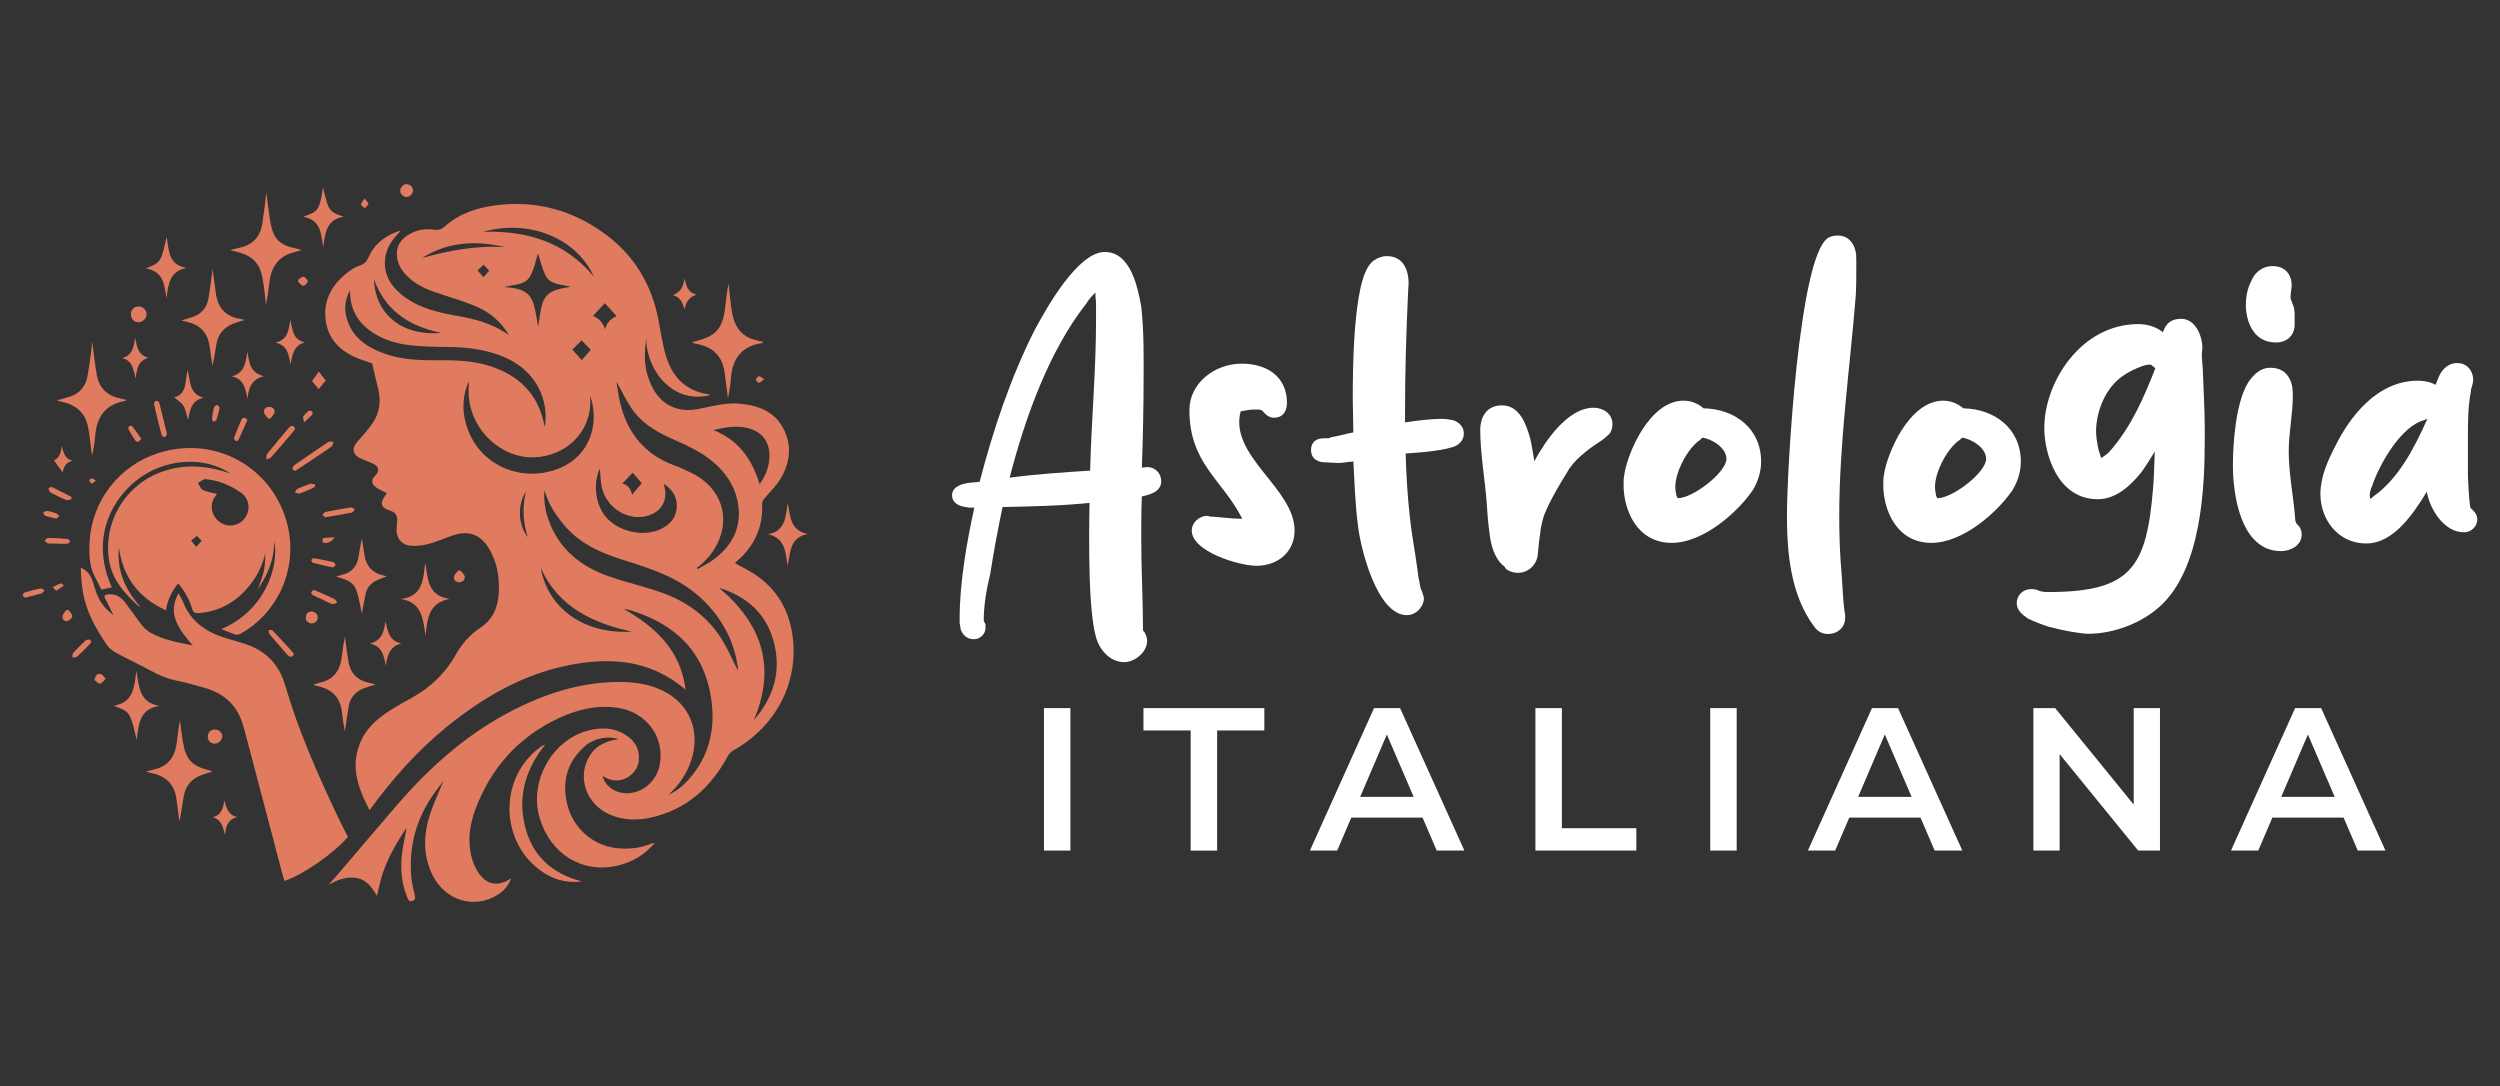 <?xml version="1.0" encoding="utf-8"?>
<!-- Generator: Adobe Illustrator 16.0.0, SVG Export Plug-In . SVG Version: 6.00 Build 0)  -->
<!DOCTYPE svg PUBLIC "-//W3C//DTD SVG 1.1//EN" "http://www.w3.org/Graphics/SVG/1.1/DTD/svg11.dtd">
<svg version="1.1" id="Calque_1" xmlns="http://www.w3.org/2000/svg" xmlns:xlink="http://www.w3.org/1999/xlink" x="0px" y="0px"
	 width="238.667px" height="103.684px" viewBox="-25.167 -32.054 238.667 103.684"
	 enable-background="new -25.167 -32.054 238.667 103.684" xml:space="preserve">
<rect x="-25.167" y="-32.054" width="238.667" height="103.684" fill="#333333" stroke="none"/>
<g>
	<g>
		<path fill="#E17B60" d="M38.646,43.825c0.782-0.35,1.432-0.89,1.992-1.528c1.844-2.109,2.467-4.611,2.135-7.322
			c-0.568-4.662-3.36-7.431-7.739-8.763c-0.208-0.064-0.42-0.118-0.663-0.141c3.053,1.742,5.448,3.972,5.912,7.715
			c-3.365-2.884-7.233-3.141-11.308-2.304c-4.349,0.896-8.051,3.074-11.46,5.828c-2.834,2.291-5.218,4.997-7.401,7.974
			c-1.16-2.193-1.924-4.391-0.731-6.786c0.672-1.348,1.836-2.229,3.1-2.986c0.53-0.315,1.066-0.62,1.604-0.916
			c1.802-0.989,3.247-2.34,4.252-4.146c0.586-1.052,1.374-1.931,2.38-2.598c1.169-0.775,1.648-1.91,1.726-3.259
			c0.091-1.533-0.146-2.995-0.958-4.326c-0.766-1.257-1.882-1.693-3.28-1.252c-0.829,0.262-1.622,0.64-2.458,0.859
			c-0.58,0.153-1.219,0.231-1.809,0.156c-0.854-0.104-1.31-0.814-1.246-1.68c0.022-0.267,0.063-0.535,0.06-0.801
			c-0.004-0.424-0.2-0.697-0.63-0.834c-0.947-0.304-1.063-0.711-0.472-1.523c0.045-0.062,0.089-0.126,0.114-0.164
			c-0.372-0.196-0.764-0.338-1.07-0.583c-0.442-0.352-0.424-0.694-0.032-1.1c0.414-0.432,0.369-0.833-0.162-1.106
			c-0.364-0.188-0.761-0.306-1.136-0.473c-0.907-0.406-1.009-1.008-0.344-1.735c0.479-0.523,0.944-1.063,1.35-1.643
			c0.726-1.032,0.854-2.182,0.548-3.396c-0.193-0.764-0.368-1.532-0.563-2.358C9.973,2.501,9.51,2.359,9.059,2.18
			C7.428,1.536,6.234,0.453,5.948-1.339C5.639-3.266,6.451-4.794,7.934-5.981c0.377-0.302,0.811-0.58,1.264-0.727
			c0.445-0.145,0.646-0.403,0.826-0.797c0.59-1.319,1.636-2.111,3.079-2.549c-0.331,0.392-0.636,0.691-0.867,1.038
			c-1.027,1.523-0.851,3.327,0.438,4.636c1.223,1.242,2.777,1.834,4.433,2.209c0.737,0.167,1.49,0.277,2.229,0.437
			c1.421,0.305,2.79,0.746,4.096,1.682c-0.812-1.349-1.879-2.215-3.181-2.761c-1.044-0.438-2.135-0.774-3.217-1.124
			c-1.119-0.361-2.218-0.759-3.113-1.555c-0.718-0.641-1.232-1.399-1.196-2.422c0.026-0.812,0.477-1.347,1.13-1.746
			c0.762-0.464,1.601-0.593,2.465-0.461c0.422,0.064,0.695-0.07,1-0.338c1.443-1.276,3.205-1.806,5.067-2.021
			c3.733-0.428,7.123,0.517,10.146,2.716c2.836,2.063,4.53,4.87,5.175,8.32c0.217,1.162,0.382,2.343,0.732,3.467
			c0.604,1.937,1.882,3.222,3.966,3.553c0.076,0.011,0.147,0.04,0.258,0.073c-3.51,0.949-6.142-2.279-6.137-5.434
			c-0.032,0.33-0.068,0.66-0.098,0.99c-0.116,1.221,0.057,2.395,0.58,3.51c0.867,1.85,2.44,2.661,4.458,2.281
			c1.315-0.249,2.61-0.637,3.975-0.513c1.846,0.167,3.439,0.776,4.279,2.575c0.742,1.592,0.484,3.165-0.385,4.618
			c-0.408,0.681-1.018,1.24-1.522,1.863c-0.108,0.132-0.229,0.314-0.223,0.466c0.108,2.301-0.766,4.154-2.525,5.609
			c-0.021,0.019-0.027,0.055-0.052,0.105c0.601,0.333,1.227,0.631,1.801,1.004c2.179,1.414,3.378,3.481,3.695,6.014
			c0.56,4.471-1.656,8.61-5.69,10.861c-0.202,0.11-0.386,0.313-0.497,0.52c-1.623,2.99-3.939,5.118-7.338,5.875
			c-1.3,0.288-2.607,0.271-3.866-0.253c-2.41-0.998-3.3-3.804-1.854-5.845c0.535-0.753,1.409-1.217,2.596-1.379
			c-0.905-0.351-2.295-0.103-3.125,0.609c-1.811,1.556-2.305,3.531-1.701,5.785c0.577,2.145,2.428,3.714,4.535,3.985
			c1.238,0.162,2.422,0.026,3.572-0.451c0.036-0.018,0.085-0.008,0.192-0.016c-0.982,1.145-2.167,1.842-3.576,2.162
			c-3.354,0.764-6.394-1.119-7.413-4.582c-0.992-3.361,1.066-7.242,4.422-8.259c1.329-0.4,2.663-0.396,3.874,0.411
			c0.814,0.543,1.259,1.303,1.184,2.324c-0.112,1.458-1.717,2.396-3.046,1.766c-0.14-0.064-0.273-0.143-0.417-0.223
			c0.226,0.917,1.085,1.574,2.125,1.642c1.561,0.099,3.005-1.059,3.32-2.665c0.53-2.702-1.276-5.124-4.094-5.502
			c-1.967-0.269-3.822,0.198-5.566,1.015c-3.861,1.811-6.496,4.793-7.963,8.786c-0.501,1.365-0.691,2.805-0.39,4.246
			c0.127,0.6,0.386,1.209,0.724,1.723c0.771,1.174,1.917,1.35,3.117,0.514c-0.259,0.737-0.724,1.227-1.315,1.597
			c-2.184,1.366-4.947,0.55-6.156-1.822c-0.972-1.906-0.915-3.886-0.282-5.856c0.343-1.071,0.834-2.097,1.298-3.235
			c-0.293,0.397-0.536,0.727-0.78,1.056c-1.807,2.442-2.57,5.185-2.295,8.205c0.052,0.563,0.194,1.116,0.32,1.67
			c0.06,0.257,0.096,0.456-0.22,0.564c-0.315,0.107-0.394-0.113-0.479-0.315c-0.641-1.536-0.705-3.131-0.438-4.75
			c0.104-0.636,0.266-1.26,0.346-1.932c-0.411,0.671-0.854,1.32-1.223,2.014c-0.37,0.696-0.719,1.413-0.98,2.154
			c-0.265,0.75-0.411,1.544-0.614,2.333c-0.456-0.773-0.967-1.544-1.962-1.705c-0.958-0.157-1.804,0.179-2.645,0.644
			c0.25-0.278,0.505-0.555,0.749-0.84c1.928-2.26,3.843-4.53,5.783-6.776c3.221-3.73,6.864-6.945,11.303-9.163
			c3.264-1.63,6.686-2.669,10.376-2.57c1.287,0.036,2.549,0.262,3.716,0.839c2.558,1.255,3.606,3.893,2.672,6.679
			C40.38,41.849,39.647,42.918,38.646,43.825z M41.351,22.169c0.031,0.033,0.062,0.066,0.091,0.098
			c0.527-0.311,1.088-0.576,1.571-0.941c1.877-1.421,2.722-3.271,2.211-5.637c-0.326-1.5-1.169-2.669-2.316-3.649
			c-1.233-1.056-2.714-1.658-4.166-2.316c-1.447-0.657-2.761-1.497-3.652-2.841c-0.524-0.793-0.936-1.661-1.411-2.515
			c0.112,0.654,0.191,1.324,0.342,1.976c0.673,2.894,2.314,4.963,5.149,6.016c0.591,0.221,1.167,0.484,1.733,0.763
			c2.7,1.337,3.704,4.11,2.419,6.713C42.859,20.766,42.189,21.542,41.351,22.169z M45.28,31.968c0.008-0.658-0.34-2.148-0.838-3.229
			c-1.233-2.671-3.265-4.576-5.884-5.802c-1.464-0.688-3.038-1.149-4.583-1.651c-2.051-0.663-3.934-1.571-5.338-3.27
			c-0.805-0.977-1.481-2.028-1.826-3.272c-0.077,0.942,0.049,1.847,0.351,2.729c0.972,2.847,3.067,4.537,5.801,5.496
			c1.665,0.584,3.4,0.97,5.065,1.56c2.318,0.825,4.269,2.218,5.619,4.305C44.32,29.882,44.806,31.047,45.28,31.968z M26.825,8.71
			c0.028-0.183,0.071-0.364,0.082-0.549c0.179-2.637-1.301-4.957-3.786-6.057c-1.774-0.789-3.626-1.022-5.542-1.035
			c-1.31-0.009-2.627-0.038-3.921-0.207c-0.877-0.117-1.777-0.381-2.566-0.779c-1.777-0.896-2.88-2.307-2.838-4.425
			C7.7-3.362,7.653-2.341,8.047-1.314c0.635,1.662,1.995,2.503,3.589,3.054c1.656,0.572,3.375,0.612,5.101,0.599
			c1.837-0.016,3.665,0.063,5.412,0.742C24.746,4.091,26.352,5.902,26.825,8.71z M31.184,5.738c0,0.111-0.004,0.221,0.001,0.331
			c0.127,3.121-2.331,5.429-5.345,5.534c-3.096,0.109-5.915-2.464-6.239-5.666c-0.056-0.527-0.009-1.065-0.009-1.598
			c-0.565,1.261-0.654,2.558-0.331,3.854c1.06,4.23,5.487,6.003,9.166,4.375C31.125,11.372,32.095,8.415,31.184,5.738z
			 M32.097,12.681c0.046-0.046,0.017-0.029,0.004-0.002c-0.734,1.552-0.38,3.723,0.79,4.855c1.342,1.3,3.634,1.684,5.186,0.84
			c0.827-0.45,1.358-1.123,1.367-2.117c0.007-0.917-0.43-1.578-1.239-2.128c0.034,0.154,0.048,0.227,0.064,0.296
			c0.309,1.316-0.286,2.356-1.577,2.751c-1.776,0.544-3.821-0.607-4.363-2.527C32.147,14.003,32.164,13.301,32.097,12.681z
			 M46.797,36.695c1.902-2.179,2.672-4.692,1.884-7.553c-0.734-2.65-2.555-4.256-5.209-5.086
			C47.608,27.53,48.942,31.655,46.797,36.695z M42.937,9c2.441,0.978,3.695,2.818,4.416,5.171c0.52-0.721,0.821-1.45,0.911-2.266
			c0.194-1.75-0.688-2.899-2.417-3.169C44.907,8.589,44.003,8.754,42.937,9z M26.198-7.871c-0.189,0.578-0.345,1.458-0.758,2.196
			c-0.473,0.847-1.515,0.76-2.476,1.023c0.283,0.026,0.426,0.032,0.565,0.051c1.57,0.201,2.12,0.712,2.419,2.257
			c0.087,0.447,0.161,0.899,0.261,1.479c0.088-0.549,0.158-0.968,0.22-1.389c0.206-1.374,0.663-1.934,1.836-2.222
			c0.303-0.075,0.612-0.118,1.06-0.2c-0.93-0.25-1.929-0.189-2.371-1.016C26.555-6.437,26.387-7.306,26.198-7.871z M35.162,28.249
			c-3.734-0.816-6.983-2.329-8.699-6.053C27.07,25.701,30.218,28.526,35.162,28.249z M31.542-5.63
			c-1.834-3.965-6.499-5.452-10.568-4.299C25.143-10.035,28.751-8.984,31.542-5.63z M16.926-0.273
			c-3.059-0.663-5.312-2.123-6.391-5.121C10.616-2.227,13.058,0.063,16.926-0.273z M23.022-8.47
			c-2.766-0.647-5.427-0.512-7.902,1.05C17.704-8.154,20.322-8.623,23.022-8.47z M32.598-0.621c0.156-0.676,0.625-1.036,1.098-1.253
			C33.3-2.313,32.905-2.75,32.579-3.114c-0.338,0.365-0.737,0.796-1.139,1.23C31.966-1.7,32.387-1.292,32.598-0.621z M35.234,13.072
			c-0.307,0.323-0.646,0.68-0.991,1.044c0.559,0.093,0.817,0.573,0.941,1.048c0.327-0.389,0.654-0.778,0.917-1.089
			C35.818,13.751,35.504,13.384,35.234,13.072z M30.375,2.326c0.256-0.292,0.586-0.673,0.854-0.982
			c-0.278-0.288-0.606-0.63-0.867-0.902c-0.288,0.284-0.625,0.613-0.893,0.88C29.747,1.627,30.091,2.01,30.375,2.326z
			 M25.049,14.868c-0.832,1.264-0.773,3.158,0.172,4.362C24.732,17.721,24.693,16.297,25.049,14.868z M20.425-6.24
			c0.202,0.235,0.389,0.453,0.561,0.652c0.165-0.188,0.362-0.413,0.55-0.626c-0.193-0.208-0.381-0.409-0.535-0.576
			C20.805-6.6,20.604-6.411,20.425-6.24z"/>
		<path fill="#E17B60" d="M-4.048,28.004c4.086-1.692,5.567-5.873,5.066-8.462c0.018,1.711-0.583,3.214-1.563,4.641
			c0.201-0.593,0.433-1.127,0.559-1.686c0.127-0.561,0.144-1.146,0.14-1.735c-0.273,1.252-0.854,2.337-1.676,3.295
			c-1.241,1.449-2.794,2.283-4.713,2.421c-0.321,0.022-0.475-0.047-0.573-0.375c-0.271-0.898-0.704-1.715-1.347-2.46
			c-0.621,0.759-1.022,1.58-1.17,2.571c-2.649-1.209-4.126-3.228-4.506-6.068c-0.124,1.896,0.251,3.661,2.076,5.766
			c-0.076-0.048-0.164-0.086-0.229-0.146c-1.283-1.159-2.427-2.416-2.748-4.2c-0.637-3.561,1.344-7.109,4.698-8.458
			c2.071-0.833,4.156-0.782,6.261-0.15c0.158,0.048,0.317,0.104,0.607,0.2c-2.535-1.739-6.402-1.446-9.064,0.72
			c-2.529,2.059-4.231,5.779-2.261,10.144c-0.36,0.077-0.722,0.155-0.994,0.215c-0.336-0.718-0.795-1.409-0.983-2.166
			c-0.188-0.783-0.192-1.633-0.146-2.446c0.229-3.939,2.899-7.3,6.667-8.46c5.594-1.722,11.245,1.679,12.339,7.425
			c0.739,3.896-1.099,7.879-4.549,9.83c-0.139,0.079-0.339,0.153-0.477,0.112C-3.094,28.393-3.537,28.199-4.048,28.004z
			 M-4.437,15.104c-0.083,0.116-0.233,0.275-0.33,0.46c-0.417,0.81-0.104,1.819,0.699,2.301c0.768,0.46,1.743,0.265,2.275-0.458
			c0.557-0.754,0.46-1.828-0.344-2.406c-1.001-0.724-2.15-1.19-3.392-1.313c-0.233-0.024-0.495,0.234-0.743,0.363
			c0.154,0.231,0.255,0.576,0.47,0.674C-5.372,14.924-4.881,14.99-4.437,15.104z M-6.422,20.151c0.184-0.21,0.423-0.479,0.66-0.749
			c-0.045,0.06-0.091,0.119-0.135,0.179c-0.233-0.237-0.466-0.474-0.699-0.711c0.131,0.036,0.262,0.073,0.393,0.109
			c-0.257,0.204-0.514,0.406-0.77,0.61C-7,19.529-7.029,19.469-7.056,19.41C-6.833,19.673-6.609,19.933-6.422,20.151z"/>
		<path fill="#E17B60" d="M-8.125,24.587c0.154,0.287,0.322,0.539,0.429,0.813c0.743,1.902,2.233,2.913,4.107,3.472
			c0.604,0.179,1.212,0.353,1.812,0.545c1.972,0.631,3.257,1.968,3.829,3.936c1.263,4.353,3.095,8.475,5.026,12.559
			c0.311,0.653,0.648,1.293,0.965,1.926c-1.298,1.55-4.335,3.664-6.055,4.205c-0.056-0.184-0.117-0.371-0.168-0.559
			c-1.216-4.61-2.43-9.223-3.646-13.835c-0.036-0.134-0.088-0.269-0.126-0.407c-0.513-1.919-1.784-3.08-3.652-3.622
			c-0.94-0.273-1.886-0.535-2.843-0.73c-0.884-0.18-1.666-0.556-2.447-0.98c-1.039-0.567-2.118-1.054-3.154-1.623
			c-0.356-0.193-0.717-0.469-0.94-0.801c-1.043-1.554-1.965-3.176-2.268-5.061c-0.122-0.745-0.175-1.502-0.2-2.292
			c0.445,0.2,0.788,0.5,0.983,0.931c0.163,0.357,0.279,0.737,0.388,1.116c0.286,0.992,0.819,1.812,1.742,2.478
			c-0.232-0.472-0.447-0.952-0.703-1.41c-0.239-0.427-0.193-0.537,0.302-0.566c0.688-0.043,1.174,0.315,1.561,0.827
			c0.542,0.717,1.05,1.463,1.606,2.168c0.208,0.266,0.481,0.502,0.774,0.668c1.241,0.688,2.618,0.941,4.051,1.22
			C-8.633,27.489-8.993,26.19-8.125,24.587z"/>
		<path fill="#E17B60" d="M30.383,52.093c-1.513,0.196-2.844-0.2-4.047-1.107c-3.856-2.909-3.811-8.898,0.099-11.729
			c0.131-0.097,0.281-0.171,0.443-0.225c-1.802,2.267-2.618,4.778-1.959,7.648C25.593,49.632,27.51,51.35,30.383,52.093z"/>
		<path fill="#E17B60" d="M47.668,0.687c-2.046,0.265-2.937,1.518-3.062,3.453c-0.037,0.604-0.152,1.204-0.275,1.796
			c-0.106-0.805-0.21-1.611-0.32-2.417c-0.21-1.562-1.116-2.452-2.65-2.737c-0.138-0.026-0.273-0.07-0.475-0.125
			c0.131-0.058,0.214-0.11,0.303-0.129c1.965-0.454,2.642-1.21,2.874-3.221c0.088-0.767,0.177-1.534,0.322-2.304
			C44.47-4.232,44.54-3.464,44.643-2.7c0.104,0.787,0.277,1.555,0.794,2.196c0.453,0.557,1.068,0.818,1.744,0.975
			c0.147,0.034,0.293,0.065,0.442,0.099C47.638,0.61,47.653,0.648,47.668,0.687z"/>
		<path fill="#E17B60" d="M-16.366,0.544c0.156,1.158,0.262,2.178,0.438,3.185c0.229,1.301,1.047,2.042,2.336,2.279
			c0.108,0.019,0.218,0.045,0.324,0.071c0.045,0.011,0.088,0.031,0.186,0.064c-0.093,0.043-0.145,0.082-0.204,0.092
			c-1.841,0.34-2.653,1.533-2.791,3.313c-0.05,0.638-0.162,1.271-0.306,1.912c-0.082-0.662-0.16-1.323-0.246-1.985
			c-0.03-0.235-0.077-0.467-0.12-0.7c-0.25-1.399-1.135-2.164-2.479-2.465c-0.124-0.028-0.245-0.059-0.367-0.091
			c-0.027-0.009-0.05-0.036-0.094-0.067c0.384-0.11,0.757-0.208,1.125-0.317c0.969-0.29,1.553-0.951,1.741-1.932
			c0.156-0.82,0.255-1.651,0.373-2.478C-16.417,1.179-16.401,0.93-16.366,0.544z"/>
		<path fill="#E17B60" d="M-3.208-8.185c0.385-0.094,0.655-0.167,0.929-0.226c1.245-0.265,1.955-1.042,2.149-2.279
			c0.157-0.996,0.268-2,0.395-2.978c0.113,0.863,0.205,1.751,0.345,2.633c0.292,1.808,0.845,2.371,2.622,2.736
			c0.107,0.021,0.21,0.06,0.397,0.115C3.307-8.089,3.067-8.011,2.824-7.947c-1.54,0.415-2.146,1.535-2.298,3.009
			C0.457-4.284,0.365-3.633,0.222-2.97c-0.053-0.493-0.1-0.987-0.164-1.479C0.001-4.87-0.061-5.294-0.148-5.711
			c-0.244-1.157-0.944-1.896-2.086-2.213C-2.518-8.003-2.804-8.076-3.208-8.185z"/>
		<path fill="#E17B60" d="M-8.049,46.287c-0.092-0.702-0.178-1.402-0.279-2.104c-0.195-1.352-0.985-2.138-2.309-2.418
			c-0.154-0.029-0.305-0.075-0.581-0.144c0.318-0.094,0.519-0.168,0.725-0.212c1.362-0.288,2.021-1.193,2.193-2.514
			c0.093-0.728,0.174-1.456,0.313-2.181c0.088,0.662,0.165,1.326,0.27,1.986c0.281,1.766,0.866,2.39,2.588,2.801
			c0.057,0.017,0.109,0.046,0.237,0.103c-0.36,0.112-0.647,0.204-0.936,0.298c-1.005,0.331-1.615,1.013-1.801,2.058
			c-0.134,0.771-0.251,1.548-0.377,2.319C-8.019,46.282-8.033,46.285-8.049,46.287z"/>
		<path fill="#E17B60" d="M-4.871-6.376c0.117,0.864,0.209,1.662,0.332,2.457c0.206,1.306,0.965,2.085,2.279,2.306
			c0.107,0.018,0.21,0.048,0.458,0.104c-0.331,0.101-0.53,0.163-0.733,0.223C-3.631-0.964-4.34-0.284-4.522,0.877
			c-0.104,0.67-0.212,1.34-0.364,2.025c-0.032-0.234-0.065-0.469-0.097-0.703c-0.059-0.407-0.117-0.813-0.177-1.218
			c-0.183-1.252-0.892-2.02-2.125-2.301c-0.149-0.035-0.294-0.078-0.558-0.148c0.397-0.12,0.689-0.203,0.981-0.294
			c0.9-0.28,1.44-0.891,1.602-1.813c0.12-0.683,0.199-1.374,0.294-2.06C-4.933-5.865-4.905-6.093-4.871-6.376z"/>
		<path fill="#E17B60" d="M10.698,33.291c-0.461,0.146-0.777,0.232-1.083,0.347C8.798,33.944,8.27,34.51,8.12,35.385
			c-0.135,0.791-0.245,1.587-0.369,2.394c-0.089-0.592-0.205-1.186-0.265-1.78c-0.146-1.484-0.982-2.303-2.411-2.569
			c-0.078-0.014-0.155-0.033-0.229-0.06c-0.026-0.008-0.04-0.045-0.076-0.084c0.245-0.071,0.479-0.139,0.715-0.198
			c1.222-0.3,1.797-1.145,1.958-2.332c0.094-0.67,0.175-1.343,0.336-2.029c0.016,0.169,0.026,0.34,0.049,0.507
			c0.093,0.657,0.167,1.315,0.289,1.966c0.204,1.078,0.881,1.709,1.946,1.937C10.237,33.172,10.402,33.218,10.698,33.291z"/>
		<path fill="#E17B60" d="M9.38,26.528c-0.156-0.691-0.273-1.473-0.517-2.214c-0.273-0.823-1.045-1.081-1.946-1.313
			c0.266-0.086,0.396-0.142,0.531-0.172c0.9-0.199,1.443-0.75,1.604-1.655c0.106-0.599,0.187-1.202,0.331-1.804
			c0.085,0.535,0.17,1.068,0.255,1.602c0.167,1.031,0.743,1.679,1.775,1.903c0.085,0.019,0.17,0.043,0.344,0.087
			c-0.381,0.157-0.684,0.27-0.976,0.4c-0.556,0.251-0.912,0.681-1.04,1.271C9.601,25.281,9.492,25.935,9.38,26.528z"/>
		<path fill="#E17B60" d="M13.093,25.127c2.179-0.253,2.125-1.951,2.34-3.474c0.261,1.5,0.177,3.183,2.346,3.466
			c-2.062,0.371-2.151,1.954-2.321,3.512C15.207,27.127,15.198,25.472,13.093,25.127z"/>
		<path fill="#E17B60" d="M-14.319,35.318c1.939-0.309,1.958-1.808,2.175-3.32c0.246,1.527,0.293,3.033,2.205,3.338
			c-1.935,0.287-1.988,1.78-2.181,3.241C-12.744,35.897-12.744,35.897-14.319,35.318z"/>
		<path fill="#E17B60" d="M51.928,18.924c-1.725,0.351-1.627,1.784-1.9,3.018c-0.219-1.234-0.181-2.607-1.874-2.994
			c1.729-0.325,1.65-1.731,1.887-2.97C50.292,17.189,50.233,18.58,51.928,18.924z"/>
		<path fill="#E17B60" d="M-11.253-6.431c1.444-0.566,1.444-0.566,1.996-3.021c0.22,1.314,0.168,2.708,1.905,2.964
			C-9.037-6.15-9.098-4.826-9.28-3.551C-9.464-4.807-9.513-6.138-11.253-6.431z"/>
		<path fill="#E17B60" d="M5.683-8.47c-0.204-1.234-0.193-2.596-1.9-2.884c1.17-0.516,1.537-0.24,1.883-2.812
			c0.148,0.554,0.27,1.152,0.472,1.722c0.233,0.662,0.843,0.875,1.508,1.076C5.937-11.085,5.888-9.739,5.683-8.47z"/>
		<path fill="#E17B60" d="M-8.531,5.88c1.278-0.345,0.994-1.56,1.274-2.595c0.291,1.024,0.09,2.235,1.535,2.637
			c-1.203,0.254-1.301,1.167-1.499,2.116c-0.15-0.508-0.197-0.968-0.416-1.323C-7.84,6.38-8.223,6.156-8.531,5.88z"/>
		<path fill="#E17B60" d="M-1.537,1.508c0.151,1.004,0.215,2.018,1.562,2.358c-1.212,0.303-1.461,1.147-1.559,2.14
			c-0.196-0.93-0.333-1.886-1.513-2.137C-1.765,3.554-1.723,2.491-1.537,1.508z"/>
		<path fill="#E17B60" d="M13.173,29.371c-1.171,0.28-1.36,1.178-1.513,2.136c-0.175-0.938-0.33-1.881-1.525-2.127
			c1.146-0.264,1.366-1.142,1.493-2.111C11.868,28.179,11.958,29.164,13.173,29.371z"/>
		<path fill="#E17B60" d="M2.55-1.515c0.23,0.922,0.217,1.907,1.403,2.146C2.853,0.907,2.759,1.809,2.561,2.734
			C2.397,1.82,2.318,0.945,1.141,0.65C2.367,0.362,2.379-0.586,2.55-1.515z"/>
		<path fill="#E17B60" d="M-12.255,0.212c0.166,0.795,0.222,1.625,1.272,1.891c-0.986,0.256-1.118,1.039-1.238,1.969
			c-0.228-0.854-0.267-1.709-1.307-1.944C-12.479,1.875-12.41,1.022-12.255,0.212z"/>
		<path fill="#E17B60" d="M3.002,12.905c-0.079-0.057-0.222-0.106-0.239-0.181c-0.02-0.097,0.03-0.254,0.106-0.316
			c0.272-0.215,0.563-0.4,0.851-0.597c0.818-0.56,1.632-1.132,2.461-1.673c0.118-0.076,0.325-0.012,0.488-0.014
			c-0.058,0.156-0.071,0.379-0.183,0.458c-1.089,0.75-2.195,1.478-3.296,2.211C3.14,12.828,3.083,12.857,3.002,12.905z"/>
		<path fill="#E17B60" d="M-3.693,47.641c-0.191-0.687-0.281-1.428-1.178-1.688c0.892-0.182,0.965-0.904,1.151-1.575
			c0.156,0.713,0.34,1.385,1.213,1.571C-3.442,46.16-3.6,46.867-3.693,47.641z"/>
		<path fill="#E17B60" d="M3.024,8.865C2.917,9.015,2.843,9.133,2.753,9.24c-0.676,0.791-1.345,1.583-2.036,2.36
			c-0.103,0.115-0.299,0.147-0.453,0.221c0.017-0.179-0.033-0.41,0.06-0.527c0.697-0.874,1.418-1.727,2.144-2.576
			c0.067-0.079,0.224-0.143,0.315-0.119C2.876,8.621,2.938,8.762,3.024,8.865z"/>
		<path fill="#E17B60" d="M40.188-2.509c-0.193-0.621-0.385-1.207-1.142-1.369c0.775-0.278,1.06-0.849,1.113-1.606
			c0.213,0.673,0.306,1.395,1.198,1.552C40.613-3.716,40.307-3.199,40.188-2.509z"/>
		<path fill="#E17B60" d="M-9.221,9.399c-0.066,0.087-0.128,0.251-0.225,0.274c-0.081,0.019-0.268-0.11-0.292-0.203
			c-0.258-0.974-0.5-1.954-0.726-2.936c-0.021-0.095,0.08-0.287,0.168-0.319c0.081-0.03,0.3,0.072,0.322,0.151
			C-9.712,7.355-9.477,8.351-9.221,9.399z"/>
		<path fill="#E17B60" d="M-11.93-2.798c0.416,0.003,0.757,0.342,0.755,0.751c-0.004,0.399-0.354,0.745-0.764,0.754
			c-0.418,0.01-0.732-0.315-0.729-0.755C-12.664-2.492-12.362-2.801-11.93-2.798z"/>
		<path fill="#E17B60" d="M2.892,30.422c-0.07,0.075-0.13,0.201-0.212,0.217c-0.103,0.016-0.257-0.023-0.328-0.096
			c-0.275-0.284-0.525-0.589-0.783-0.889c-0.353-0.405-0.711-0.802-1.048-1.221c-0.058-0.07-0.019-0.217-0.025-0.33
			c0.113,0,0.279-0.047,0.333,0.01c0.666,0.694,1.315,1.403,1.967,2.113C2.837,30.268,2.851,30.335,2.892,30.422z"/>
		<path fill="#E17B60" d="M5.873,17.329c-0.059-0.048-0.165-0.131-0.272-0.217c0.102-0.099,0.19-0.262,0.307-0.287
			c0.801-0.166,1.608-0.313,2.417-0.438c0.112-0.018,0.248,0.116,0.375,0.179c-0.088,0.11-0.16,0.295-0.265,0.314
			C7.617,17.044,6.792,17.173,5.873,17.329z"/>
		<path fill="#E17B60" d="M-4.677,37.591c0.397-0.011,0.732,0.286,0.732,0.646c0,0.356-0.336,0.691-0.701,0.703
			c-0.381,0.008-0.674-0.263-0.684-0.637C-5.342,37.889-5.076,37.6-4.677,37.591z"/>
		<path fill="#E17B60" d="M-19.19,13.029c-0.268-0.371-0.551-0.762-0.822-1.137c0.464-0.181,0.658-0.666,0.74-1.376
			c0.189,0.667,0.28,1.241,1.042,1.414C-18.948,12.088-19.083,12.609-19.19,13.029z"/>
		<path fill="#E17B60" d="M4.788,24.26c0.264,0.11,0.483,0.198,0.696,0.293c0.433,0.193,0.867,0.381,1.287,0.594
			c0.112,0.058,0.177,0.21,0.263,0.318c-0.161,0.052-0.344,0.182-0.475,0.143c-0.329-0.099-0.634-0.28-0.947-0.424
			c-0.3-0.136-0.61-0.258-0.899-0.416c-0.086-0.045-0.179-0.196-0.166-0.28C4.56,24.403,4.701,24.337,4.788,24.26z"/>
		<path fill="#E17B60" d="M-19.651,19.833c-0.314,0-0.634,0.027-0.944-0.013c-0.114-0.014-0.208-0.184-0.311-0.281
			c0.114-0.083,0.229-0.24,0.341-0.239c0.615,0.007,1.231,0.044,1.846,0.099c0.1,0.01,0.187,0.159,0.281,0.244
			c-0.104,0.072-0.203,0.196-0.313,0.207c-0.296,0.029-0.599,0.01-0.899,0.01C-19.651,19.852-19.651,19.844-19.651,19.833z"/>
		<path fill="#E17B60" d="M-18.351,15.605c-0.163,0.03-0.353,0.129-0.482,0.077c-0.521-0.214-1.033-0.458-1.529-0.73
			c-0.104-0.057-0.125-0.269-0.181-0.412c0.122-0.03,0.271-0.125,0.358-0.083c0.621,0.294,1.226,0.617,1.837,0.93
			C-18.348,15.458-18.349,15.532-18.351,15.605z"/>
		<path fill="#E17B60" d="M-1.546,8.041c-0.3,0.674-0.567,1.295-0.855,1.906c-0.029,0.063-0.22,0.123-0.271,0.089
			c-0.08-0.053-0.176-0.213-0.149-0.286c0.223-0.604,0.464-1.201,0.724-1.792c0.033-0.078,0.208-0.141,0.304-0.126
			C-1.701,7.846-1.626,7.97-1.546,8.041z"/>
		<path fill="#E17B60" d="M-16.434,29.211c-0.065,0.088-0.107,0.173-0.171,0.237c-0.397,0.406-0.791,0.817-1.212,1.198
			c-0.09,0.082-0.292,0.042-0.444,0.057c0.027-0.151,0.005-0.346,0.093-0.442c0.372-0.408,0.77-0.793,1.175-1.168
			c0.083-0.077,0.246-0.099,0.371-0.09C-16.561,29.006-16.503,29.13-16.434,29.211z"/>
		<path fill="#E17B60" d="M4.784,21.228c0.674,0.13,1.274,0.238,1.87,0.377c0.094,0.023,0.229,0.206,0.212,0.285
			c-0.023,0.095-0.201,0.24-0.283,0.227c-0.628-0.127-1.249-0.279-1.868-0.447c-0.077-0.02-0.178-0.201-0.156-0.272
			C4.585,21.311,4.732,21.263,4.784,21.228z"/>
		<path fill="#E17B60" d="M13.043-13.847c0.005-0.336,0.315-0.653,0.635-0.621c0.333,0.036,0.552,0.231,0.58,0.572
			c0.025,0.328-0.292,0.645-0.612,0.646C13.327-13.247,13.04-13.534,13.043-13.847z"/>
		<path fill="#E17B60" d="M5.262,3.412c0.207,0.267,0.459,0.593,0.667,0.864C5.723,4.527,5.48,4.822,5.259,5.09
			C5.083,4.878,4.836,4.587,4.624,4.334C4.822,4.047,5.056,3.711,5.262,3.412z"/>
		<path fill="#E17B60" d="M-22.774,25.004c-0.062-0.054-0.227-0.134-0.227-0.217c-0.002-0.097,0.121-0.253,0.22-0.284
			c0.48-0.15,0.965-0.283,1.458-0.381c0.12-0.025,0.272,0.109,0.408,0.169c-0.093,0.105-0.17,0.267-0.285,0.302
			C-21.694,24.744-22.2,24.859-22.774,25.004z"/>
		<path fill="#E17B60" d="M4.553,27.469c-0.312-0.064-0.543-0.221-0.527-0.585c0.015-0.344,0.197-0.557,0.557-0.558
			c0.327-0.002,0.626,0.304,0.583,0.601C5.121,27.261,4.914,27.447,4.553,27.469z"/>
		<path fill="#E17B60" d="M4.925,14.355c-0.093,0.071-0.174,0.167-0.28,0.212c-0.404,0.178-0.808,0.359-1.226,0.497
			c-0.12,0.038-0.288-0.077-0.433-0.12c0.077-0.113,0.131-0.281,0.239-0.33c0.4-0.186,0.813-0.348,1.234-0.481
			c0.131-0.04,0.301,0.037,0.453,0.062C4.917,14.248,4.921,14.302,4.925,14.355z"/>
		<path fill="#E17B60" d="M-11.676,9.83c-0.113,0.117-0.178,0.235-0.277,0.274c-0.074,0.028-0.231-0.015-0.277-0.08
			c-0.24-0.352-0.465-0.712-0.673-1.083c-0.037-0.068-0.002-0.23,0.06-0.288c0.06-0.055,0.252-0.077,0.286-0.033
			C-12.258,9-11.982,9.401-11.676,9.83z"/>
		<path fill="#E17B60" d="M18.791,22.411c0.142,0.19,0.378,0.367,0.407,0.575c0.047,0.318-0.199,0.549-0.52,0.545
			c-0.314-0.004-0.572-0.207-0.499-0.546c0.045-0.211,0.257-0.384,0.394-0.576C18.646,22.41,18.718,22.411,18.791,22.411z"/>
		<path fill="#E17B60" d="M0.424,7.896c-0.133-0.19-0.343-0.367-0.383-0.577c-0.053-0.292,0.143-0.524,0.466-0.53
			c0.328-0.006,0.582,0.194,0.538,0.515c-0.026,0.21-0.259,0.395-0.399,0.592C0.572,7.896,0.499,7.896,0.424,7.896z"/>
		<path fill="#E17B60" d="M-4.191,6.868c-0.113,0.438-0.187,0.794-0.304,1.137C-4.528,8.1-4.69,8.151-4.794,8.219
			C-4.84,8.108-4.937,7.99-4.923,7.883c0.036-0.345,0.09-0.69,0.183-1.023c0.029-0.107,0.202-0.246,0.306-0.242
			C-4.342,6.619-4.254,6.796-4.191,6.868z"/>
		<path fill="#E17B60" d="M-16.154,32.866c0.099-0.435,0.283-0.652,0.587-0.574c0.19,0.049,0.331,0.295,0.494,0.452
			c-0.177,0.164-0.338,0.416-0.543,0.459C-15.764,33.235-15.972,32.989-16.154,32.866z"/>
		<path fill="#E17B60" d="M-18.612,26.193c0.128,0.197,0.369,0.403,0.352,0.588c-0.014,0.169-0.283,0.414-0.475,0.454
			c-0.311,0.062-0.522-0.182-0.458-0.494c0.041-0.2,0.234-0.37,0.36-0.553C-18.759,26.19-18.686,26.19-18.612,26.193z"/>
		<path fill="#E17B60" d="M-19.793,17.456c-0.403-0.1-0.73-0.16-1.04-0.267c-0.098-0.034-0.152-0.193-0.226-0.295
			c0.125-0.062,0.258-0.185,0.374-0.17c0.308,0.043,0.614,0.128,0.906,0.233c0.108,0.04,0.18,0.178,0.271,0.272
			C-19.615,17.314-19.725,17.402-19.793,17.456z"/>
		<path fill="#E17B60" d="M3.3-5.348C3.473-5.45,3.67-5.66,3.813-5.63C3.98-5.593,4.228-5.331,4.211-5.196
			C4.189-5.029,3.942-4.789,3.775-4.774C3.628-4.76,3.457-5.012,3.296-5.146C3.298-5.214,3.299-5.281,3.3-5.348z"/>
		<path fill="#E17B60" d="M6.764,19.244c-0.244,0.478-0.903,0.674-1.126,0.446c-0.058-0.061,0.01-0.37,0.046-0.375
			C6.007,19.269,6.337,19.266,6.764,19.244z"/>
		<path fill="#E17B60" d="M3.862,8.26c-0.048-0.28-0.134-0.457-0.08-0.542C3.915,7.512,4.1,7.33,4.296,7.178
			C4.36,7.127,4.554,7.16,4.626,7.226c0.055,0.053,0.06,0.252,0.005,0.315C4.435,7.756,4.207,7.944,3.862,8.26z"/>
		<path fill="#E17B60" d="M-19.804,24.346c-0.154-0.157-0.246-0.25-0.338-0.344c0.264-0.126,0.521-0.271,0.794-0.365
			c0.06-0.021,0.181,0.141,0.276,0.218C-19.298,24.007-19.525,24.159-19.804,24.346z"/>
		<path fill="#E17B60" d="M9.635-13.102c0.184,0.244,0.383,0.395,0.365,0.511c-0.025,0.152-0.221,0.278-0.342,0.413
			c-0.126-0.116-0.353-0.229-0.356-0.351C9.296-12.681,9.472-12.839,9.635-13.102z"/>
		<path fill="#E17B60" d="M47.791,4.146c-0.234,0.168-0.365,0.331-0.508,0.342c-0.094,0.008-0.296-0.204-0.289-0.304
			c0.01-0.121,0.18-0.297,0.303-0.317C47.413,3.849,47.555,4.004,47.791,4.146z"/>
		<path fill="#E17B60" d="M-16.014,13.824c-0.18,0.137-0.283,0.276-0.384,0.274c-0.086-0.001-0.213-0.154-0.236-0.259
			c-0.015-0.063,0.132-0.231,0.207-0.23C-16.316,13.609-16.208,13.715-16.014,13.824z"/>
	</g>
	<g>
		<g>
			<path fill="#FFFFFF" d="M67.292,16.407c-0.169-0.056-0.393-0.056-0.562-0.112c-0.448-0.112-1.008-0.394-1.008-1.066
				c0-0.45,0.28-0.729,0.617-0.898c0.281-0.168,0.617-0.225,0.897-0.28c0.393-0.057,0.786-0.057,1.122-0.114
				c1.291-4.938,2.917-9.873,5.273-14.53c1.122-2.076,4.094-7.406,6.675-7.406c2.469,0,3.141,3.366,3.479,5.218
				c0.28,2.524,0.225,5.329,0.225,6.452c0,2.972-0.056,5.946-0.168,8.92c0.168,0,0.335-0.056,0.503-0.056
				c0.786,0,1.347,0.617,1.347,1.346c0,1.01-1.065,1.292-1.851,1.458c-0.057,1.345-0.057,2.693-0.057,4.095
				c0,2.919,0.169,5.836,0.169,8.697c0.225,0.226,0.392,0.617,0.392,1.009c0,1.066-1.178,2.019-2.188,2.019
				c-1.291,0-2.188-1.064-2.524-1.908c-0.954-2.188-0.841-9.984-0.786-13.294c-2.749,0.281-5.553,0.337-8.303,0.394
				c-0.449,2.131-0.84,4.264-1.177,6.394c-0.337,1.348-0.619,2.975-0.619,4.376c0,0.057,0,0.057,0.057,0.225
				c0.056,0.056,0.056,0.112,0.112,0.224v0.337c0,0.561-0.504,1.064-1.121,1.064c-0.731,0-1.067-0.503-1.235-0.898
				c-0.057-0.223-0.057-0.447-0.112-0.615v-0.505c0-3.366,0.672-7.236,1.402-10.546h-0.561V16.407z M78.906,12.873
				c0.113-4.769,0.561-9.482,0.561-14.25v-1.909C79.41-3.564,79.41-3.846,79.41-4.126c-0.336,0.335-0.617,0.617-0.84,1.009
				c-3.59,4.545-5.89,10.996-7.349,16.663C73.744,13.209,76.381,13.041,78.906,12.873z"/>
			<path fill="#FFFFFF" d="M90.292,17.249c1.007,0.056,2.074,0.224,3.14,0.224c-1.909-3.758-5.05-5.273-5.05-10.378
				c0-2.581,2.414-4.431,4.993-4.431c2.414,0,4.321,1.233,4.321,3.758c0,0.449-0.169,1.402-1.236,1.402
				c-0.336,0-0.504-0.112-0.729-0.279c-0.054-0.056-0.17-0.112-0.17-0.168l-0.168-0.169c-0.056-0.056-0.112-0.111-0.169-0.111
				C95.111,7.039,95,7.039,94.776,7.039c-0.169,0-0.673,0-1.123,0.112c-0.169,0.056-0.336,0-0.392,0.112
				c-1.065,4.263,5.161,7.293,5.161,11.332c0,2.021-1.573,3.366-3.646,3.366c-1.627,0-6.17-1.346-6.17-3.366
				c0-0.729,0.672-1.402,1.513-1.402L90.292,17.249z"/>
			<path fill="#FFFFFF" d="M104.479,18.146c-0.278-2.076-0.334-4.207-0.447-6.17c-0.112,0.056-0.225,0.056-0.336,0.056
				c-0.393,0.056-0.784,0.112-1.121,0.112c-0.393,0-0.789-0.056-1.236-0.056c-0.504,0-1.346-0.224-1.346-1.178
				c0-0.56,0.282-0.954,0.786-1.066c0.169-0.056,0.393-0.056,0.505-0.056h0.391c0.111-0.056,0.17-0.056,0.281-0.112
				c0.281-0.056,0.562-0.113,0.842-0.169c0.449-0.113,0.896-0.225,1.233-0.28c0-1.066-0.055-2.132-0.055-3.142
				c0-1.29,0-4.15,0.225-6.899c0.224-2.582,0.615-5.498,1.738-6.34c0.392-0.28,0.841-0.45,1.288-0.45
				c1.74,0,2.079,1.627,2.079,2.526c0,0.392-0.057,0.784-0.057,1.121c-0.17,3.703-0.282,7.405-0.282,11.107v1.121
				c1.181-0.168,2.357-0.336,3.537-0.336c0.335,0,0.785,0.056,1.18,0.168c0.503,0.225,0.896,0.616,0.896,1.234
				c0,0.616-0.447,1.121-1.067,1.289c-0.673,0.225-1.567,0.337-2.468,0.45c-0.675,0.056-1.401,0.111-2.02,0.169
				c0.056,2.018,0.171,3.983,0.393,6.003c0.168,1.683,0.503,3.309,0.73,5.048c0.057,0.336,0.057,0.673,0.169,1.066
				c0.055,0.391,0.112,0.729,0.225,0.954c0.056,0.113,0.112,0.225,0.112,0.336c0.055,0.112,0.112,0.28,0.112,0.448
				c0,0.672-0.674,1.57-1.627,1.57C106.277,26.672,104.706,20.221,104.479,18.146z"/>
			<path fill="#FFFFFF" d="M117.045,18.932c-0.169-1.122-0.224-2.188-0.28-2.975c-0.168-2.299-0.618-4.655-0.618-7.012
				c0-0.953,0.45-2.299,2.077-2.299c1.683,0,2.301,1.795,2.69,3.142c0.171,0.729,0.282,1.514,0.395,2.188
				c1.067-1.963,3.196-5.105,5.665-5.105c0.897,0,1.796,0.56,1.796,1.569c0,0.28-0.057,0.505-0.168,0.729
				c-0.058,0.169-0.226,0.279-0.336,0.391l-0.393,0.338c-1.121,0.729-2.412,1.627-3.197,2.748c-0.897,1.458-1.798,2.917-2.412,4.431
				c-0.17,0.504-0.336,1.122-0.392,1.795c-0.114,0.674-0.169,1.347-0.226,1.964c-0.059,0.897-0.787,1.795-1.91,1.795
				c-0.391,0-0.728-0.112-1.01-0.279c-0.111-0.115-0.225-0.17-0.225-0.282c-0.111-0.056-0.166-0.168-0.278-0.225
				C117.496,21.118,117.158,19.997,117.045,18.932z"/>
			<path fill="#FFFFFF" d="M142.962,12.031c0,0.898-0.281,1.852-0.786,2.693c-1.401,2.076-4.712,5.049-7.741,5.049
				c-3.367,0-4.603-3.198-4.603-5.498c0-0.334,0-0.673,0.058-0.954c0.28-2.074,2.412-7.125,5.665-7.125
				c0.73,0,1.402,0.281,1.908,0.73C140.438,6.982,142.962,8.833,142.962,12.031z M139.65,11.751c0-1.066-1.4-1.909-2.299-2.021
				l-0.169,0.168c-0.058,0.057-0.112,0.113-0.226,0.168c-1.12,0.898-2.188,2.974-2.188,4.376c0,0.28,0.056,0.561,0.113,0.842
				l0.112,0.225C136.453,15.509,139.65,13.041,139.65,11.751z"/>
			<path fill="#FFFFFF" d="M150.983,26.954c0,0.842-0.675,1.514-1.627,1.514c-0.675,0-1.064-0.335-1.347-0.729
				c-2.245-3.03-2.582-7.011-2.582-10.659c0-4.039,1.125-24.684,3.929-26.423c0.28-0.168,0.618-0.224,0.898-0.224
				c1.063,0,1.514,0.729,1.682,1.345c0.112,0.337,0.112,0.672,0.112,1.01v0.842c0,0.841,0,1.683-0.055,2.58
				c-0.564,7.012-1.573,13.97-1.573,21.039c0,1.851,0.059,3.646,0.226,5.497c0.111,1.29,0.111,2.636,0.337,3.926V26.954
				L150.983,26.954z"/>
			<path fill="#FFFFFF" d="M167.755,12.031c0,0.898-0.28,1.852-0.787,2.693c-1.403,2.076-4.712,5.049-7.743,5.049
				c-3.365,0-4.6-3.198-4.6-5.498c0-0.334,0-0.673,0.055-0.954c0.282-2.074,2.415-7.125,5.669-7.125c0.729,0,1.399,0.281,1.907,0.73
				C165.229,6.982,167.755,8.833,167.755,12.031z M164.443,11.751c0-1.066-1.401-1.909-2.301-2.021l-0.168,0.168
				c-0.057,0.057-0.113,0.113-0.227,0.168c-1.12,0.898-2.187,2.974-2.187,4.376c0,0.28,0.058,0.561,0.112,0.842l0.113,0.225
				C161.247,15.509,164.443,13.041,164.443,11.751z"/>
			<path fill="#FFFFFF" d="M180.375,14.594c0.111-1.177,0.111-2.356,0.167-3.535c-0.391,0.617-0.786,1.29-1.233,1.908
				c-1.067,1.348-2.468,2.637-4.209,2.637c-3.87,0-5.104-4.376-5.104-6.788c0-4.432,3.537-9.929,8.979-9.929
				c0.896,0,1.738,0.281,2.354,0.785c0-0.056,0-0.113,0.057-0.168c0.225-0.617,0.673-1.122,1.682-1.122
				c1.349,0,2.021,1.627,2.021,2.805c0,0.168-0.057,0.392-0.057,0.561c0,0.617,0.112,1.289,0.112,1.907
				c0.058,1.74,0.169,3.424,0.169,5.105v1.123c0,4.487-0.281,12.398-4.319,15.988c-1.741,1.57-4.375,2.579-6.788,2.579
				c-0.672,0-2.356-0.281-3.814-0.674c-0.673-0.225-1.402-0.505-1.963-0.785c-0.507-0.336-1.066-0.785-1.066-1.458
				c0-0.729,0.56-1.347,1.402-1.347c0.278,0,0.506,0.058,0.617,0.112c0.226,0.112,0.561,0.17,0.952,0.17
				C178.241,24.468,179.757,22.167,180.375,14.594z M175.437,11.676c0.168-0.112,0.73-0.505,0.786-0.617
				c2.076-2.355,3.253-5.105,4.378-7.966c-0.114-0.057-0.226-0.169-0.282-0.225c-0.112-0.113-0.167-0.113-0.336-0.113
				c-0.506,0-1.852,0.617-2.47,1.067c-1.681,1.121-2.577,3.422-2.577,5.328c0,0.226,0.056,0.954,0.226,1.684
				C175.269,11.172,175.323,11.396,175.437,11.676z"/>
			<path fill="#FFFFFF" d="M194.115,17.978l0.113,0.112c0.055,0.056,0.113,0.112,0.167,0.224c0.113,0.169,0.169,0.393,0.169,0.674
				c0,1.067-1.12,1.572-1.963,1.572c-3.814,0-4.6-5.274-4.6-8.192c0-2.131,0.279-6.002,1.458-7.911
				c0.506-0.729,1.122-1.401,2.134-1.401c0.896,0,1.457,0.391,1.794,1.01c0.279,0.448,0.335,1.121,0.335,1.626
				c0,1.796-0.391,3.535-0.391,5.329c0,2.188,0.449,4.264,0.616,6.452c0,0.225,0.056,0.337,0.111,0.393
				C194.059,17.922,194.059,17.978,194.115,17.978z M193.893-2.163v1.122c0,0.898-0.618,1.683-1.797,1.683
				c-2.242,0-2.86-2.188-2.86-3.59c0-0.616,0.112-1.514,0.505-2.243c0.279-0.729,0.951-1.458,2.074-1.458
				c1.236,0,1.796,0.898,1.796,1.794c0,0.394-0.111,0.787-0.111,1.178c0,0.113,0.056,0.281,0.168,0.56
				c0.056,0.169,0.114,0.281,0.168,0.45C193.835-2.555,193.893-2.33,193.893-2.163z"/>
			<path fill="#FFFFFF" d="M200.734,19.829c-2.751,0-4.379-2.356-4.379-4.712c0-1.682,0.732-3.254,1.46-4.657
				c1.346-2.693,3.927-6.17,7.854-6.17c0.56,0,1.178,0.112,1.681,0.393c0.115-0.28,0.228-0.56,0.338-0.842
				c0.28-0.561,0.786-1.234,1.74-1.234c0.951,0,1.513,0.786,1.513,1.571c0,0.225-0.056,0.45-0.114,0.617
				c-0.054,0.168-0.111,0.335-0.111,0.561c-0.279,1.402-0.279,2.973-0.279,4.375v3.589c0.056,1.571,0.168,2.806,0.225,3.029
				c0,0.056,0.055,0.112,0.112,0.168l0.168,0.169c0.17,0.168,0.393,0.448,0.393,0.84c0,0.617-0.507,1.235-1.29,1.235
				c-1.907,0-3.255-2.244-3.533-3.87C205.275,16.911,203.369,19.829,200.734,19.829z M201.236,15.509l0.17-0.168
				c2.414-1.683,3.927-4.656,5.162-7.405c-0.055,0-0.168,0.056-0.281,0.112c-2.245,0.561-4.32,4.262-4.993,6.282
				c-0.17,0.336-0.226,0.617-0.226,0.954c0,0.056,0,0.168,0.056,0.279C201.182,15.509,201.182,15.509,201.236,15.509z"/>
		</g>
		<g>
			<path fill="#FFFFFF" d="M74.495,49.147v-13.6h2.525v13.6H74.495z"/>
			<path fill="#FFFFFF" d="M88.502,49.147V37.684h-4.507v-2.137h11.54v2.137h-4.507v11.463H88.502z"/>
			<path fill="#FFFFFF" d="M99.888,49.147l6.12-13.6h2.487l6.137,13.6h-2.64l-5.267-12.26h1.011l-5.246,12.26H99.888z
				 M102.703,45.999l0.682-1.979h7.346l0.681,1.979H102.703z"/>
			<path fill="#FFFFFF" d="M121.415,49.147v-13.6h2.523V47.01h7.11v2.137H121.415z"/>
			<path fill="#FFFFFF" d="M138.103,49.147v-13.6h2.525v13.6H138.103z"/>
			<path fill="#FFFFFF" d="M147.426,49.147l6.119-13.6h2.488l6.138,13.6h-2.641l-5.264-12.26h1.01l-5.246,12.26H147.426z
				 M150.244,45.999l0.681-1.979h7.346l0.68,1.979H150.244z"/>
			<path fill="#FFFFFF" d="M168.953,49.147v-13.6h2.079l8.528,10.472h-1.029V35.547h2.507v13.6h-2.08l-8.527-10.47h1.027v10.47
				H168.953z"/>
			<path fill="#FFFFFF" d="M187.818,49.147l6.122-13.6h2.486l6.139,13.6h-2.644l-5.266-12.26h1.012l-5.246,12.26H187.818z
				 M190.635,45.999l0.68-1.979h7.346l0.681,1.979H190.635z"/>
		</g>
	</g>
</g>
</svg>
